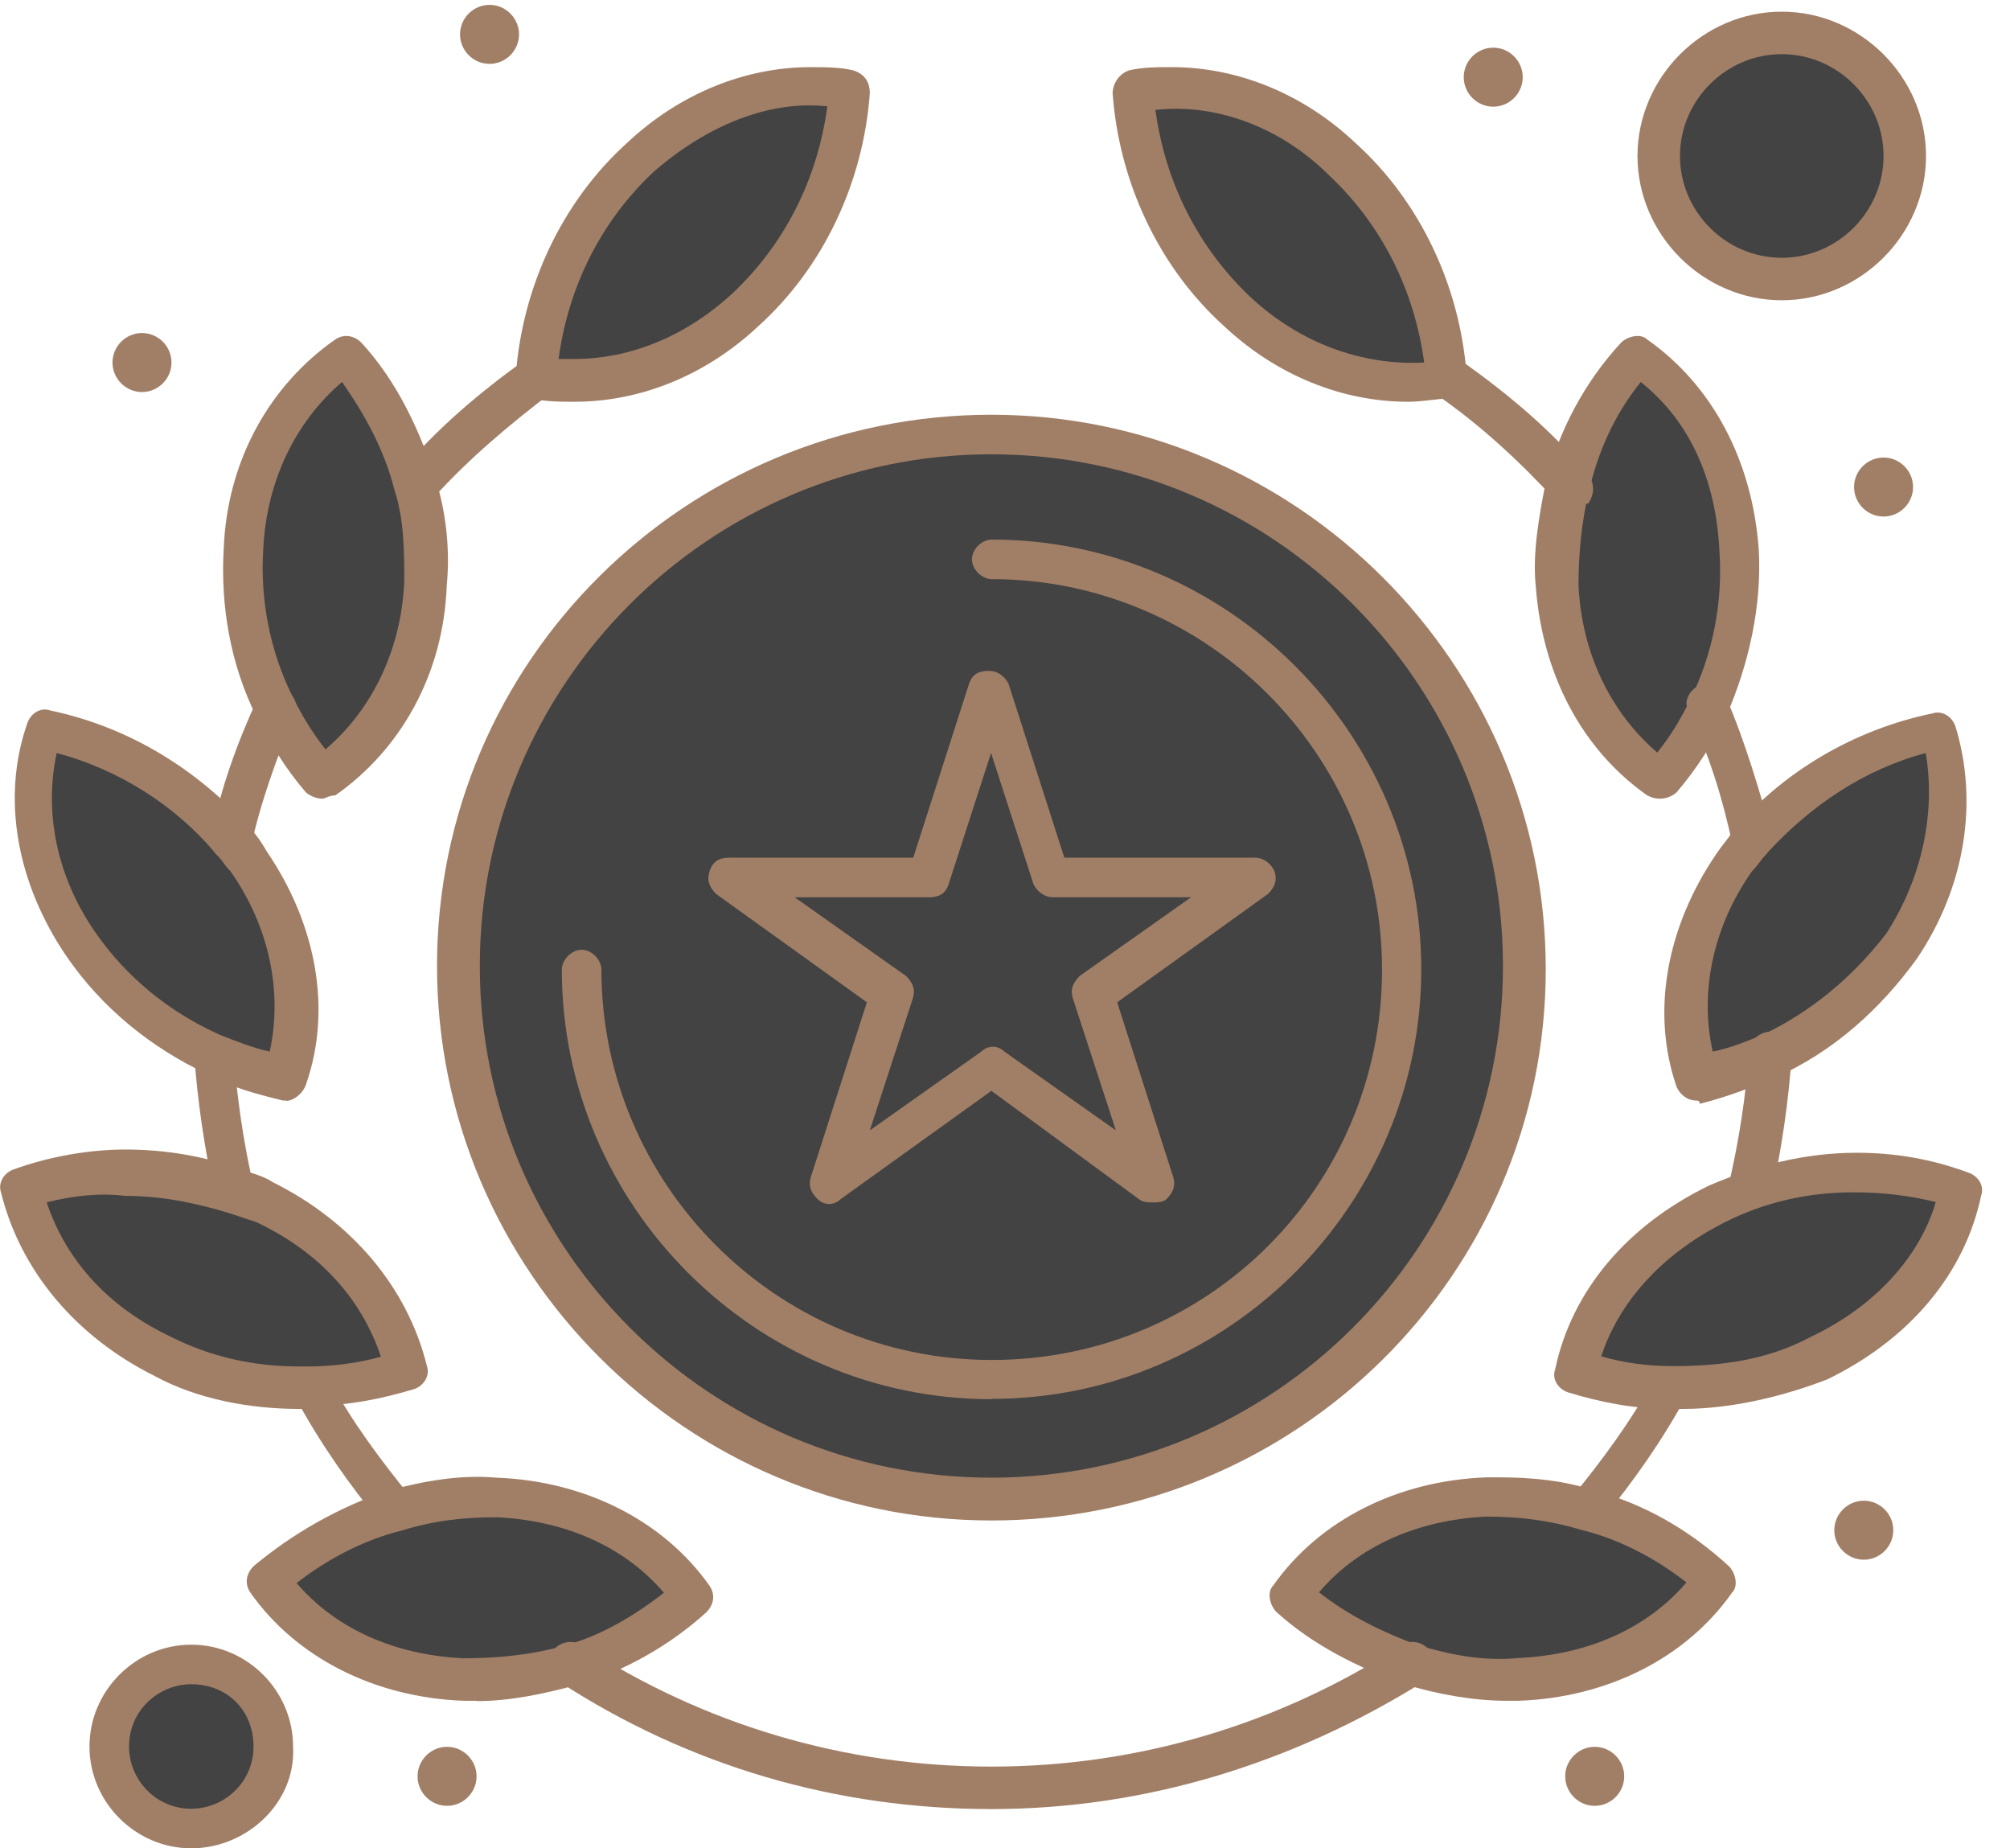 <svg width="62" height="57" viewBox="0 0 62 57" fill="none" xmlns="http://www.w3.org/2000/svg">
<g clip-path="url(#clip0_195_235)">
<path d="M54.05 25.95C55.57 24.13 57.59 22.92 59.82 22.51C60.53 24.53 60.12 27.06 58.61 29.19C57.6 30.71 56.18 31.82 54.56 32.53C53.85 32.83 53.14 33.14 52.33 33.24C51.62 31.22 52.03 28.69 53.54 26.56C53.64 26.36 53.84 26.15 54.05 25.95Z" fill="#434343"/>
<path d="M51.62 42.74C50.61 42.74 49.6 42.54 48.69 42.23C49.2 40.11 50.71 38.18 53.04 37.07C55.47 35.96 58.2 35.86 60.53 36.67C60.02 38.79 58.51 40.72 56.18 41.83C54.66 42.54 53.15 42.84 51.63 42.74H51.62Z" fill="#434343"/>
<path d="M58.1 14.11C58.6 14.11 59.01 14.52 59.01 15.02C59.01 15.52 58.6 15.93 58.1 15.93C57.6 15.93 57.19 15.52 57.19 15.02C57.19 14.52 57.6 14.11 58.1 14.11Z" fill="#A17F67"/>
<path d="M57.49 46.28C57.99 46.28 58.4 46.69 58.4 47.19C58.4 47.69 57.99 48.1 57.49 48.1C56.99 48.1 56.58 47.69 56.58 47.19C56.58 46.69 56.99 46.28 57.49 46.28Z" fill="#A17F67"/>
<path d="M54.96 1.17C57.03 1.17 58.7 2.85 58.7 4.91C58.7 6.97 57.02 8.65 54.96 8.65C52.9 8.65 51.22 6.97 51.22 4.91C51.22 2.85 52.9 1.17 54.96 1.17Z" fill="#434343"/>
<path d="M48.38 15.02C48.79 13.5 49.49 12.09 50.5 10.87C52.32 12.08 53.53 14.21 53.64 16.84C53.74 18.56 53.34 20.18 52.63 21.7C52.23 22.51 51.72 23.22 51.21 23.93C49.39 22.72 48.17 20.59 48.07 17.96C48.07 16.95 48.17 15.94 48.37 15.03L48.38 15.02Z" fill="#434343"/>
<path d="M48.99 46.59C50.41 46.99 51.82 47.8 52.94 48.71C51.73 50.53 49.5 51.64 46.87 51.75C45.76 51.75 44.65 51.65 43.53 51.35C42.11 50.94 40.8 50.14 39.79 49.23C41 47.41 43.23 46.3 45.86 46.2C46.97 46.1 47.98 46.3 49 46.6L48.99 46.59Z" fill="#434343"/>
<path d="M49.19 53.87C49.69 53.87 50.1 54.28 50.1 54.78C50.1 55.28 49.69 55.69 49.19 55.69C48.69 55.69 48.28 55.28 48.28 54.78C48.28 54.28 48.69 53.87 49.19 53.87Z" fill="#A17F67"/>
<path d="M46.06 1.47C46.56 1.47 46.97 1.88 46.97 2.38C46.97 2.88 46.56 3.29 46.06 3.29C45.56 3.29 45.15 2.88 45.15 2.38C45.15 1.88 45.56 1.47 46.06 1.47Z" fill="#A17F67"/>
<path d="M41.4 4.81C43.32 6.63 44.43 9.06 44.64 11.59C42.52 11.99 40.09 11.29 38.17 9.57C36.25 7.75 35.13 5.32 34.93 2.79C37.05 2.39 39.48 3.09 41.4 4.81Z" fill="#434343"/>
<path d="M30.58 13.41C39.68 13.41 47.07 20.79 47.07 29.9C47.07 39.01 39.69 46.29 30.58 46.29C21.47 46.29 14.09 38.91 14.09 29.8C14.09 20.69 21.47 13.41 30.58 13.41Z" fill="#434343"/>
<path d="M38.67 26.96L33.61 30.6L35.54 36.47L30.58 32.83L25.62 36.47L27.54 30.6L22.49 26.96H28.66L30.58 21.09L32.5 26.96H38.67Z" fill="#434343"/>
<path d="M26.23 2.78C26.03 5.31 24.91 7.74 22.99 9.56C21.07 11.38 18.64 11.99 16.52 11.58C16.72 9.05 17.83 6.62 19.76 4.8C21.68 3.08 24.11 2.37 26.23 2.78Z" fill="#434343"/>
<path d="M12.17 46.59C13.18 46.29 14.19 46.19 15.31 46.19C17.94 46.29 20.06 47.5 21.38 49.22C20.27 50.13 19.05 50.94 17.64 51.34C16.63 51.64 15.52 51.85 14.3 51.74C11.67 51.64 9.55 50.42 8.23 48.7C9.34 47.69 10.76 46.98 12.17 46.58V46.59Z" fill="#434343"/>
<path d="M15.1 0.15C15.6 0.15 16.01 0.56 16.01 1.06C16.01 1.56 15.6 1.97 15.1 1.97C14.6 1.97 14.19 1.56 14.19 1.06C14.19 0.56 14.6 0.15 15.1 0.15Z" fill="#A17F67"/>
<path d="M13.79 53.87C14.29 53.87 14.7 54.28 14.7 54.78C14.7 55.28 14.29 55.69 13.79 55.69C13.29 55.69 12.88 55.28 12.88 54.78C12.88 54.28 13.29 53.87 13.79 53.87Z" fill="#A17F67"/>
<path d="M8.43 21.7C7.72 20.18 7.32 18.56 7.42 16.84C7.52 14.21 8.74 12.09 10.56 10.87C11.57 11.98 12.28 13.4 12.68 15.02C12.88 16.03 13.08 16.94 12.98 18.06C12.88 20.69 11.67 22.81 9.84 24.03C9.33 23.32 8.83 22.61 8.42 21.7H8.43Z" fill="#434343"/>
<path d="M9.54 42.74C8.02 42.84 6.4 42.54 4.99 41.83C2.56 40.72 1.04 38.8 0.64 36.67C2.66 35.96 5.09 35.96 7.22 36.67C7.52 36.77 7.83 36.87 8.13 37.07C10.56 38.18 12.08 40.1 12.48 42.23C11.57 42.53 10.56 42.74 9.55 42.74H9.54Z" fill="#434343"/>
<path d="M7.11 25.95C7.31 26.15 7.51 26.36 7.62 26.66C9.14 28.78 9.44 31.31 8.83 33.34C8.12 33.14 7.31 32.94 6.6 32.63C4.98 31.92 3.57 30.71 2.55 29.29C1.03 27.17 0.73 24.64 1.34 22.61C3.57 22.91 5.59 24.13 7.11 25.95Z" fill="#434343"/>
<path d="M5.9 51.34C7.32 51.34 8.43 52.45 8.43 53.87C8.43 55.29 7.32 56.4 5.9 56.4C4.48 56.4 3.37 55.29 3.37 53.87C3.37 52.45 4.48 51.34 5.9 51.34Z" fill="#434343"/>
<path d="M4.38 10.27C4.88 10.27 5.29 10.68 5.29 11.18C5.29 11.68 4.88 12.09 4.38 12.09C3.88 12.09 3.47 11.68 3.47 11.18C3.47 10.68 3.88 10.27 4.38 10.27Z" fill="#A17F67"/>
<path d="M12.78 15.63C12.58 15.63 12.48 15.53 12.38 15.43C12.18 15.23 12.18 14.82 12.38 14.52C13.49 13.2 14.81 12.09 16.22 11.08C16.52 10.88 16.93 10.98 17.13 11.18C17.33 11.48 17.23 11.89 17.03 12.09C15.71 13.1 14.5 14.11 13.39 15.33C13.09 15.53 12.88 15.63 12.78 15.63Z" fill="#A17F67"/>
<path d="M48.38 15.63C48.18 15.63 48.08 15.53 47.98 15.43C46.87 14.22 45.65 13.1 44.34 12.19C44.04 11.99 44.04 11.58 44.24 11.28C44.44 10.98 44.85 10.98 45.15 11.18C46.57 12.19 47.88 13.3 48.99 14.62C49.19 14.92 49.19 15.23 48.99 15.53C48.69 15.53 48.58 15.63 48.38 15.63Z" fill="#A17F67"/>
<path d="M54.05 26.56C53.75 26.56 53.44 26.36 53.44 26.05C53.14 24.63 52.73 23.32 52.12 22C52.12 21.9 52.02 21.8 52.02 21.7C52.02 21.4 52.32 21.09 52.63 21.09C52.94 21.09 53.14 21.29 53.24 21.5C53.85 22.92 54.25 24.33 54.66 25.75V25.85C54.66 26.25 54.36 26.56 54.05 26.56Z" fill="#A17F67"/>
<path d="M53.95 37.28H53.85C53.55 37.18 53.34 36.88 53.34 36.47C53.64 35.16 53.85 33.84 53.95 32.42C53.95 32.12 54.25 31.81 54.66 31.81C54.96 31.81 55.27 32.11 55.27 32.52C55.17 33.94 54.97 35.35 54.66 36.77C54.46 37.07 54.25 37.28 53.95 37.28Z" fill="#A17F67"/>
<path d="M48.99 47.19C48.79 47.19 48.69 47.09 48.48 46.99C48.28 46.79 48.28 46.38 48.48 46.18C49.39 45.07 50.3 43.85 51.01 42.54C51.01 42.44 51.11 42.44 51.11 42.34C51.21 42.24 51.41 42.14 51.51 42.14C51.81 42.14 52.12 42.44 52.12 42.75C52.12 42.85 52.12 42.95 52.02 43.05C51.31 44.36 50.4 45.68 49.39 46.89V46.99C49.29 47.09 49.19 47.19 48.99 47.19Z" fill="#A17F67"/>
<path d="M30.58 55.79C25.83 55.79 21.27 54.48 17.23 51.85C16.93 51.65 16.83 51.24 17.03 50.94C17.23 50.64 17.64 50.54 17.94 50.74C21.68 53.17 26.03 54.48 30.58 54.48C35.13 54.48 39.48 53.16 43.22 50.74C43.52 50.54 43.93 50.64 44.13 50.94C44.33 51.24 44.23 51.65 43.93 51.85C39.88 54.38 35.33 55.79 30.58 55.79Z" fill="#A17F67"/>
<path d="M12.17 47.19C11.97 47.19 11.87 47.09 11.77 46.99C10.76 45.78 9.85 44.46 9.14 43.15C9.04 43.05 9.04 42.95 9.04 42.85C9.04 42.55 9.34 42.24 9.65 42.24C9.85 42.24 9.95 42.34 10.05 42.44L10.15 42.54C10.86 43.85 11.77 45.07 12.68 46.18C12.88 46.38 12.88 46.79 12.68 46.99C12.48 47.09 12.38 47.19 12.17 47.19Z" fill="#A17F67"/>
<path d="M7.21 37.28C6.91 37.28 6.7 37.08 6.6 36.77C6.3 35.35 6.09 33.94 5.99 32.52C5.99 32.22 6.29 31.91 6.6 31.91C6.91 31.91 7.21 32.21 7.21 32.52C7.31 33.84 7.51 35.25 7.82 36.57C7.92 36.87 7.72 37.28 7.31 37.38C7.31 37.28 7.21 37.28 7.21 37.28Z" fill="#A17F67"/>
<path d="M7.11 26.56C6.81 26.56 6.5 26.26 6.5 25.95V25.85C6.8 24.33 7.31 22.92 7.92 21.6C8.02 21.4 8.22 21.2 8.53 21.2C8.84 21.2 9.14 21.5 9.14 21.81C9.14 21.91 9.14 22.01 9.04 22.11C8.53 23.43 8.03 24.74 7.73 26.16C7.73 26.36 7.43 26.57 7.12 26.57L7.11 26.56Z" fill="#A17F67"/>
<path d="M46.46 52.45C45.45 52.45 44.34 52.25 43.32 51.94C41.9 51.43 40.49 50.73 39.37 49.71C39.17 49.51 39.07 49.1 39.27 48.9C40.69 46.88 43.11 45.66 45.85 45.56H46.25C47.26 45.56 48.27 45.66 49.18 45.97C50.7 46.37 52.11 47.18 53.33 48.3C53.53 48.5 53.63 48.91 53.43 49.11C52.01 51.13 49.59 52.35 46.85 52.45H46.45H46.46ZM40.69 49.11C41.6 49.82 42.61 50.32 43.72 50.73C44.73 51.03 45.74 51.24 46.86 51.13C48.98 51.03 50.81 50.22 52.02 48.8C51.11 48.09 50 47.48 48.78 47.18C47.77 46.88 46.86 46.77 45.85 46.77C43.73 46.87 41.9 47.68 40.69 49.1V49.11Z" fill="#A17F67"/>
<path d="M51.92 43.45H51.51C50.4 43.45 49.39 43.25 48.37 42.94C48.07 42.84 47.86 42.54 47.97 42.23C48.48 39.8 50.2 37.78 52.72 36.56C54.14 35.95 55.65 35.55 57.27 35.55C58.48 35.55 59.6 35.75 60.71 36.16C61.01 36.26 61.22 36.56 61.11 36.87C60.6 39.3 58.88 41.32 56.36 42.54C55.04 43.05 53.43 43.45 51.91 43.45H51.92ZM49.39 41.83C50.1 42.03 50.81 42.13 51.62 42.13C53.14 42.13 54.55 41.93 55.87 41.22C57.79 40.31 59.21 38.79 59.71 37.07C58.9 36.87 58.09 36.77 57.18 36.77C55.76 36.77 54.45 37.07 53.23 37.68C51.41 38.59 49.99 40.01 49.39 41.83Z" fill="#A17F67"/>
<path d="M52.33 33.94C52.03 33.94 51.82 33.74 51.72 33.53C50.91 31.2 51.42 28.57 52.93 26.35C53.13 26.05 53.33 25.84 53.44 25.64C54.96 23.82 57.18 22.5 59.61 22C59.91 21.9 60.22 22.1 60.32 22.41C61.03 24.74 60.62 27.37 59.11 29.59C58 31.11 56.58 32.42 54.76 33.23C54.05 33.53 53.24 33.84 52.43 34.04C52.43 33.973 52.397 33.94 52.33 33.94ZM59.41 23.22C57.49 23.73 55.87 24.84 54.55 26.26C54.35 26.46 54.25 26.66 54.04 26.87C52.83 28.59 52.42 30.61 52.83 32.43C53.34 32.33 53.84 32.13 54.35 31.92C55.87 31.21 57.18 30.1 58.19 28.78C59.3 27.06 59.71 25.04 59.4 23.22H59.41Z" fill="#A17F67"/>
<path d="M51.22 24.63C51.12 24.63 51.02 24.63 50.81 24.53C48.79 23.11 47.57 20.79 47.37 18.06C47.27 17.05 47.47 15.94 47.67 14.92C48.07 13.3 48.88 11.78 50 10.57C50.2 10.37 50.61 10.27 50.81 10.47C52.83 11.89 54.05 14.21 54.25 16.94C54.35 18.66 53.95 20.48 53.24 22.1C52.84 22.91 52.33 23.72 51.72 24.43C51.62 24.53 51.42 24.63 51.21 24.63H51.22ZM50.61 11.78C49.8 12.79 49.3 13.9 48.99 15.22C48.79 16.13 48.69 17.04 48.69 18.05C48.79 20.17 49.7 21.99 51.12 23.21C51.52 22.71 51.83 22.2 52.13 21.59C52.84 20.17 53.14 18.56 53.04 17.04C52.94 14.81 52.13 12.99 50.61 11.78Z" fill="#A17F67"/>
<path d="M43.43 12.39C41.41 12.39 39.38 11.58 37.76 10.06C35.74 8.24 34.52 5.61 34.32 2.88C34.32 2.58 34.52 2.27 34.83 2.17C35.23 2.07 35.74 2.07 36.14 2.07C38.16 2.07 40.19 2.88 41.8 4.4C43.82 6.22 45.04 8.85 45.24 11.58C45.24 11.88 45.04 12.19 44.73 12.29C44.33 12.29 43.92 12.39 43.42 12.39H43.43ZM35.64 3.39C35.94 5.62 36.96 7.64 38.57 9.16C40.09 10.58 42.01 11.28 43.93 11.18C43.63 8.95 42.62 6.93 41 5.41C39.48 3.89 37.46 3.18 35.64 3.39Z" fill="#A17F67"/>
<path d="M14.7 52.45H14.3C11.57 52.35 9.14 51.13 7.72 49.11C7.52 48.81 7.62 48.5 7.82 48.3C9.03 47.29 10.45 46.48 11.97 45.97C13.08 45.67 14.2 45.47 15.31 45.57C18.04 45.67 20.47 46.89 21.89 48.91C22.09 49.21 21.99 49.52 21.79 49.72C20.68 50.73 19.26 51.54 17.84 51.95C16.73 52.25 15.72 52.46 14.7 52.46V52.45ZM9.14 48.81C10.35 50.23 12.17 51.04 14.3 51.14C15.31 51.14 16.42 51.04 17.44 50.74C18.55 50.44 19.56 49.83 20.48 49.12C19.27 47.7 17.44 46.89 15.32 46.79C14.31 46.79 13.4 46.89 12.39 47.2C11.18 47.5 10.06 48.11 9.15 48.82L9.14 48.81Z" fill="#A17F67"/>
<path d="M9.23 43.45C7.71 43.45 6.09 43.15 4.78 42.44C2.35 41.23 0.63 39.2 0.03 36.77C-0.07 36.47 0.13 36.16 0.43 36.06C1.54 35.66 2.76 35.45 3.87 35.45C5.08 35.45 6.3 35.65 7.41 36.06C7.71 36.16 8.12 36.26 8.42 36.46C10.85 37.67 12.57 39.7 13.17 42.13C13.27 42.43 13.07 42.74 12.77 42.84C11.76 43.14 10.75 43.35 9.63 43.35C9.43 43.45 9.33 43.45 9.23 43.45ZM1.44 37.08C2.05 38.9 3.36 40.32 5.28 41.23C6.49 41.84 7.81 42.14 9.22 42.14H9.52C10.23 42.14 11.04 42.04 11.75 41.84C11.14 40.02 9.83 38.6 7.91 37.69C7.61 37.59 7.3 37.49 7 37.39C5.99 37.09 4.98 36.88 3.86 36.88C3.05 36.78 2.24 36.88 1.43 37.08H1.44Z" fill="#A17F67"/>
<path d="M8.83 33.94H8.73C7.92 33.74 7.11 33.53 6.4 33.13C4.68 32.32 3.16 31.11 2.05 29.49C0.53 27.26 0.03 24.63 0.84 22.31C0.94 22.01 1.24 21.8 1.55 21.91C3.98 22.42 6.1 23.73 7.72 25.55C7.92 25.75 8.12 26.06 8.23 26.26C9.75 28.49 10.25 31.12 9.44 33.44C9.34 33.74 9.04 33.95 8.83 33.95V33.94ZM1.75 23.22C1.35 25.04 1.75 27.06 2.96 28.78C3.87 30.09 5.19 31.21 6.8 31.92C7.31 32.12 7.81 32.32 8.32 32.43C8.72 30.61 8.32 28.59 7.11 26.87C6.91 26.67 6.81 26.46 6.6 26.26C5.39 24.84 3.67 23.73 1.74 23.22H1.75Z" fill="#A17F67"/>
<path d="M9.94 24.63C9.74 24.63 9.54 24.53 9.43 24.43C8.82 23.72 8.32 22.91 7.91 22.1C7.1 20.48 6.8 18.66 6.9 16.94C7 14.21 8.32 11.88 10.34 10.47C10.64 10.27 10.95 10.37 11.15 10.57C12.26 11.78 12.97 13.3 13.48 14.92C13.78 15.93 13.88 17.04 13.78 18.06C13.68 20.79 12.36 23.12 10.34 24.53C10.14 24.53 10.04 24.63 9.94 24.63ZM10.55 11.78C9.13 12.99 8.22 14.82 8.12 16.94C8.02 18.46 8.32 20.08 9.03 21.49C9.33 22.1 9.64 22.6 10.04 23.11C11.46 21.9 12.37 20.07 12.47 17.95C12.47 17.04 12.47 16.03 12.17 15.12C11.87 13.91 11.26 12.79 10.55 11.78Z" fill="#A17F67"/>
<path d="M17.73 12.39C17.33 12.39 16.82 12.39 16.42 12.29C16.12 12.19 15.91 11.99 15.91 11.58C16.11 8.85 17.33 6.22 19.35 4.4C20.97 2.88 22.99 2.07 25.01 2.07C25.41 2.07 25.92 2.07 26.32 2.17C26.62 2.27 26.83 2.47 26.83 2.88C26.63 5.61 25.41 8.24 23.39 10.06C21.77 11.58 19.75 12.39 17.72 12.39H17.73ZM17.22 11.07H17.73C19.45 11.07 21.17 10.36 22.59 9.05C24.21 7.53 25.22 5.51 25.52 3.28C23.7 3.08 21.78 3.89 20.16 5.3C18.54 6.82 17.53 8.84 17.23 11.07H17.22Z" fill="#A17F67"/>
<path d="M5.9 57C4.18 57 2.76 55.58 2.76 53.86C2.76 52.14 4.18 50.72 5.9 50.72C7.62 50.72 9.04 52.14 9.04 53.86C9.14 55.58 7.62 57 5.9 57ZM5.9 51.94C4.89 51.94 3.98 52.75 3.98 53.86C3.98 54.87 4.79 55.78 5.9 55.78C6.91 55.78 7.82 54.97 7.82 53.86C7.82 52.75 7.01 51.94 5.9 51.94Z" fill="#A17F67"/>
<path d="M54.96 9.26C52.53 9.26 50.51 7.24 50.51 4.81C50.51 2.38 52.53 0.36 54.96 0.36C57.39 0.36 59.41 2.38 59.41 4.81C59.41 7.24 57.39 9.26 54.96 9.26ZM54.96 1.67C53.24 1.67 51.82 3.09 51.82 4.81C51.82 6.53 53.24 7.95 54.96 7.95C56.68 7.95 58.1 6.53 58.1 4.81C58.1 3.09 56.68 1.67 54.96 1.67Z" fill="#A17F67"/>
<path d="M30.58 46.89C21.17 46.89 13.48 39.2 13.48 29.79C13.48 20.38 21.17 12.79 30.58 12.79C39.99 12.79 47.68 20.48 47.68 29.89C47.68 39.3 39.99 46.89 30.58 46.89ZM30.58 14.01C21.88 14.01 14.8 21.09 14.8 29.79C14.8 38.49 21.88 45.57 30.58 45.57C39.28 45.57 46.36 38.49 46.36 29.79C46.36 21.09 39.28 14.01 30.58 14.01Z" fill="#A17F67"/>
<path d="M30.58 43.15C23.3 43.15 17.33 37.18 17.33 29.9C17.33 29.6 17.63 29.29 17.94 29.29C18.25 29.29 18.55 29.59 18.55 29.9C18.55 36.48 23.91 41.94 30.59 41.94C37.27 41.94 42.63 36.58 42.63 29.9C42.63 23.22 37.17 17.86 30.59 17.86C30.29 17.86 29.98 17.56 29.98 17.25C29.98 16.94 30.28 16.64 30.59 16.64C37.87 16.64 43.84 22.61 43.84 29.89C43.84 37.17 37.87 43.14 30.59 43.14L30.58 43.15Z" fill="#A17F67"/>
<path d="M35.54 37.08C35.44 37.08 35.24 37.08 35.13 36.98L30.58 33.64L25.93 36.98C25.73 37.18 25.42 37.18 25.22 36.98C25.02 36.78 24.92 36.58 25.02 36.27L26.74 30.91L22.09 27.57C21.89 27.37 21.79 27.16 21.89 26.86C21.99 26.56 22.19 26.45 22.5 26.45H28.17L29.89 21.09C29.99 20.79 30.19 20.69 30.5 20.69C30.81 20.69 31.01 20.89 31.11 21.09L32.83 26.45H38.7C39 26.45 39.21 26.65 39.31 26.86C39.41 27.16 39.31 27.37 39.11 27.57L34.46 30.91L36.18 36.27C36.28 36.57 36.18 36.78 35.98 36.98C35.88 37.08 35.68 37.08 35.58 37.08H35.54ZM24.51 27.67L27.95 30.1C28.15 30.3 28.25 30.51 28.15 30.81L26.83 34.86L30.27 32.43C30.47 32.23 30.78 32.23 30.98 32.43L34.42 34.86L33.1 30.81C33 30.51 33.1 30.31 33.3 30.1L36.74 27.67H32.49C32.19 27.67 31.98 27.47 31.88 27.27L30.57 23.22L29.26 27.27C29.16 27.57 28.96 27.67 28.65 27.67H24.5H24.51Z" fill="#A17F67"/>
</g>
<defs>
<clipPath id="clip0_195_235">
<rect width="62" height="57" fill="white"/>
</clipPath>
</defs>
</svg>
